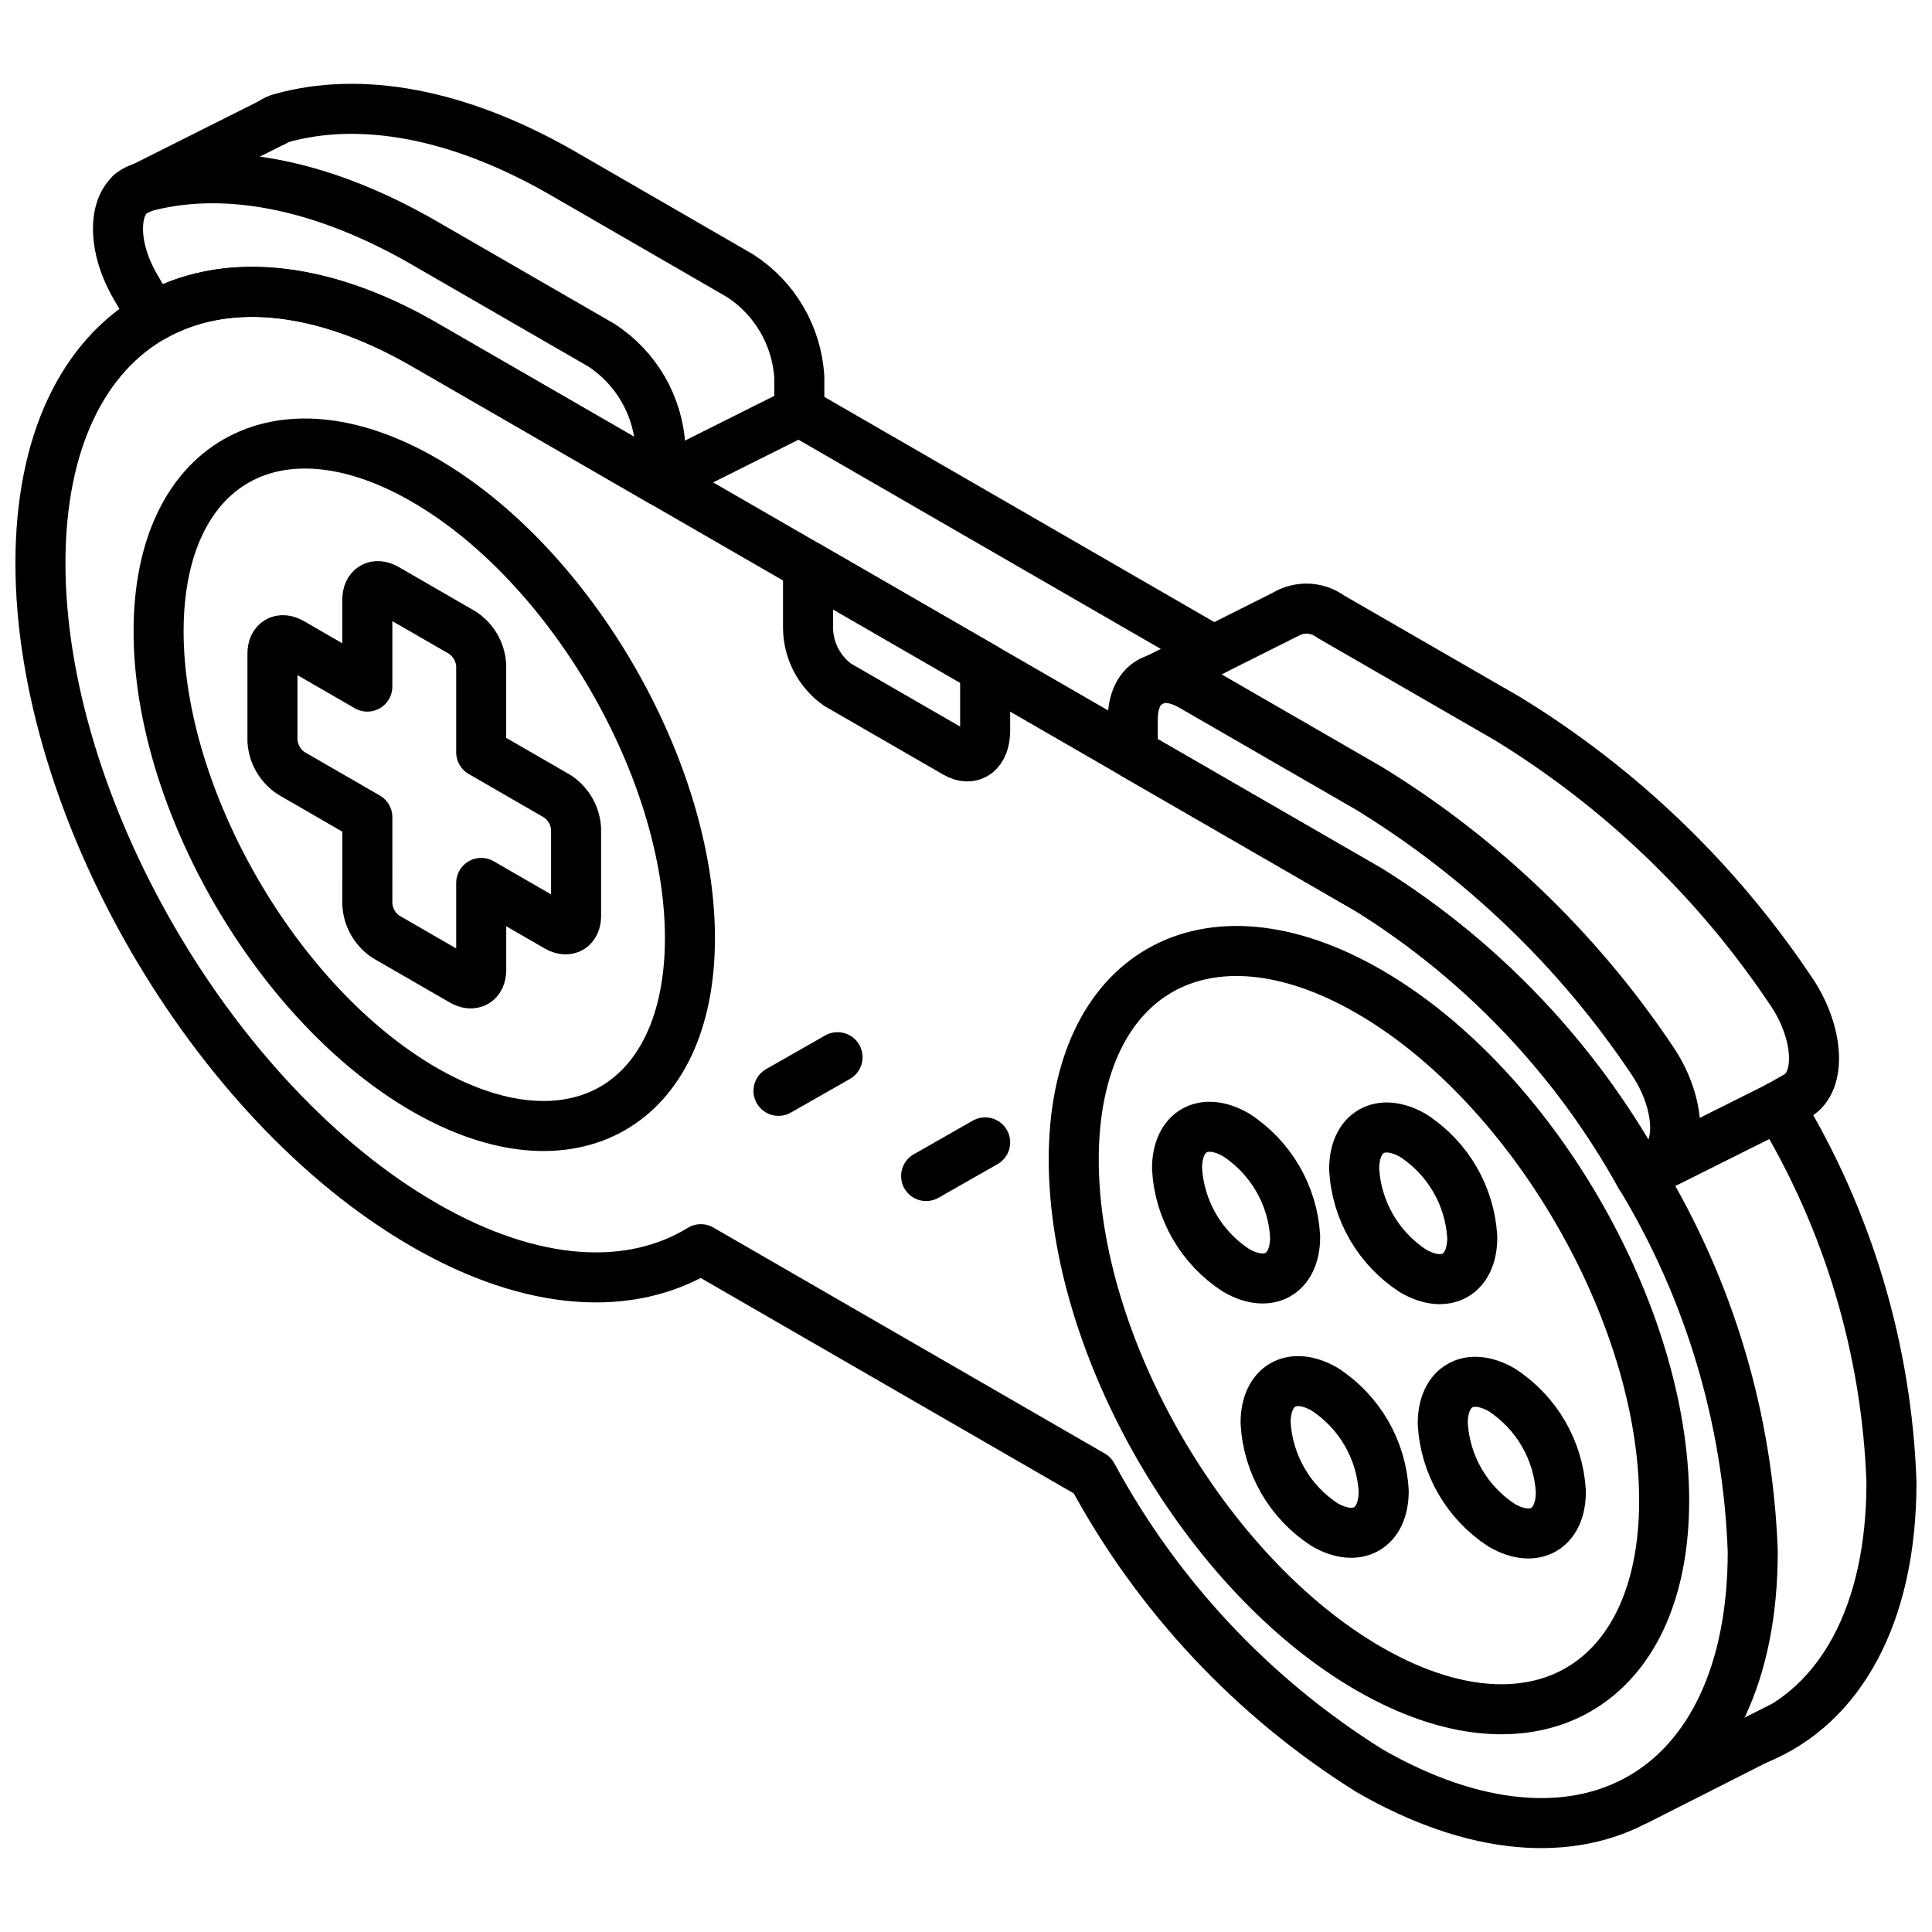 <?xml version="1.0" encoding="UTF-8"?>
<!-- Uploaded to: SVG Repo, www.svgrepo.com, Generator: SVG Repo Mixer Tools -->
<svg width="800px" height="800px" version="1.1" viewBox="144 144 512 512" xmlns="http://www.w3.org/2000/svg">
 <defs>
  <clipPath id="c">
   <path d="m148.09 214h467.91v420h-467.91z"/>
  </clipPath>
  <clipPath id="b">
   <path d="m603 430h48.902v182h-48.902z"/>
  </clipPath>
  <clipPath id="a">
   <path d="m148.09 148.09h366.91v481.91h-366.91z"/>
  </clipPath>
 </defs>
 <g clip-path="url(#c)">
  <path transform="matrix(6.629 0 0 6.629 148.09 148.09)" d="m69.453 61.417c0 9.72-6.869 13.633-15.343 8.741l5.89e-4 -5.89e-4c-4.645-2.91-8.455-6.976-11.059-11.799l-15.65-9.036c-2.797 1.715-6.715 1.538-11.059-0.97-8.474-4.892-15.343-16.737-15.343-26.457 0-4.86 1.723-8.265 4.497-9.845s6.609-1.342 10.847 1.104l37.767 21.805c4.526 2.825 8.258 6.755 10.846 11.42 2.76 4.546 4.308 9.723 4.497 15.037zm0 0" fill="none" stroke="#000000" stroke-linecap="round" stroke-linejoin="round" stroke-width="2"/>
 </g>
 <path transform="matrix(6.629 0 0 6.629 148.09 148.09)" d="m25.785 17.252v1.354l-9.442-5.451c-4.237-2.446-8.073-2.685-10.847-1.104l-0.707-1.219c-1.028-1.772-0.883-3.63 0.282-3.953 3.15-0.873 7.051-0.222 11.271 2.214l7.081 4.088c1.391 0.903 2.268 2.415 2.361 4.07zm0 0" fill="none" stroke="#000000" stroke-linecap="round" stroke-linejoin="round" stroke-width="2"/>
 <path transform="matrix(6.629 0 0 6.629 148.09 148.09)" d="m65.663 45.977-0.707 0.402h-5.9e-4c-2.587-4.665-6.32-8.595-10.846-11.42l-9.442-5.451v-1.354c0-1.496 1.056-2.097 2.361-1.345l7.081 4.088c4.488 2.75 8.332 6.434 11.271 10.8 1.166 1.669 1.31 3.693 0.282 4.279zm0 0" fill="none" stroke="#000000" stroke-linecap="round" stroke-linejoin="round" stroke-width="2"/>
 <path transform="matrix(6.629 0 0 6.629 148.09 148.09)" d="m47.896 25.383h-0.009l-16.549-9.556" fill="none" stroke="#000000" stroke-linecap="round" stroke-linejoin="round" stroke-width="2"/>
 <g clip-path="url(#b)">
  <path transform="matrix(6.629 0 0 6.629 148.09 148.09)" d="m70.504 43.606c2.759 4.544 4.307 9.719 4.495 15.032 0 5.338-2.072 8.927-5.338 10.268" fill="none" stroke="#000000" stroke-linecap="round" stroke-linejoin="round" stroke-width="2"/>
 </g>
 <path transform="matrix(6.629 0 0 6.629 148.09 148.09)" d="m31.338 15.827v-1.351c-0.094-1.657-0.974-3.17-2.368-4.07l-7.076-4.089c-4.218-2.433-8.122-3.09-11.267-2.211h5.89e-4c-0.13 0.033-0.252 0.09-0.361 0.167" fill="none" stroke="#000000" stroke-linecap="round" stroke-linejoin="round" stroke-width="2"/>
 <path transform="matrix(6.629 0 0 6.629 148.09 148.09)" d="m70.504 43.606 0.712-0.407c1.027-0.583 0.879-2.609-0.287-4.274v5.89e-4c-2.937-4.368-6.779-8.053-11.267-10.805l-7.086-4.089c-0.486-0.358-1.13-0.419-1.674-0.157" fill="none" stroke="#000000" stroke-linecap="round" stroke-linejoin="round" stroke-width="2"/>
 <path transform="matrix(6.629 0 0 6.629 148.09 148.09)" d="m37.587 29.481-4.721-2.725c-0.729-0.522-1.167-1.359-1.18-2.255v-2.487l7.081 4.088v2.487c0 0.869-0.528 1.269-1.18 0.892zm0 0" fill="none" stroke="#000000" stroke-linecap="round" stroke-linejoin="round" stroke-width="2"/>
 <path transform="matrix(6.629 0 0 6.629 148.09 148.09)" d="m21.655 31.211-3.035-1.752v-3.48c-0.03-0.532-0.312-1.018-0.759-1.308l-3.035-1.752c-0.419-0.242-0.758-0.048-0.758 0.432v3.481l-3.035-1.752c-0.419-0.242-0.758-0.048-0.758 0.432v3.481-5.89e-4c0.03 0.532 0.312 1.018 0.759 1.308l3.035 1.752-5.89e-4 3.481c0.03 0.532 0.312 1.018 0.759 1.308l3.035 1.752c0.419 0.242 0.758 0.048 0.758-0.432v-3.481l3.035 1.752c0.419 0.242 0.758 0.048 0.758-0.432v-3.48c-0.03-0.532-0.312-1.018-0.758-1.309zm0 0" fill="none" stroke="#000000" stroke-linecap="round" stroke-linejoin="round" stroke-width="2"/>
 <g clip-path="url(#a)">
  <path transform="matrix(6.629 0 0 6.629 148.09 148.09)" d="m26.965 36.888c0 6.728-4.755 9.437-10.621 6.051-5.866-3.387-10.621-11.587-10.621-18.315s4.755-9.437 10.621-6.051c5.865 3.387 10.621 11.587 10.621 18.315z" fill="none" stroke="#000000" stroke-miterlimit="10" stroke-width="2"/>
 </g>
 <path transform="matrix(6.629 0 0 6.629 148.09 148.09)" d="m54.11 39.021c-6.515-3.761-11.802-0.75-11.802 6.723 0 7.472 5.287 16.59 11.802 20.351 6.515 3.761 11.802 0.75 11.802-6.723s-5.287-16.59-11.802-20.351zm0 0" fill="none" stroke="#000000" stroke-linecap="round" stroke-linejoin="round" stroke-width="2"/>
 <path transform="matrix(6.629 0 0 6.629 148.09 148.09)" d="m30.505 42.992 2.361-1.345" fill="none" stroke="#000000" stroke-linecap="round" stroke-linejoin="round" stroke-width="2"/>
 <path transform="matrix(6.629 0 0 6.629 148.09 148.09)" d="m36.407 46.398 2.36-1.345" fill="none" stroke="#000000" stroke-linecap="round" stroke-linejoin="round" stroke-width="2"/>
 <path transform="matrix(6.629 0 0 6.629 148.09 148.09)" d="m51.16 48.824c0 1.496-1.056 2.097-2.361 1.345-1.391-0.903-2.268-2.415-2.361-4.071 0-1.496 1.056-2.097 2.361-1.345v5.89e-4c1.391 0.903 2.268 2.415 2.361 4.07zm0 0" fill="none" stroke="#000000" stroke-linecap="round" stroke-linejoin="round" stroke-width="2"/>
 <path transform="matrix(6.629 0 0 6.629 148.09 148.09)" d="m58.241 48.851c0 1.496-1.056 2.097-2.361 1.345-1.391-0.903-2.268-2.415-2.361-4.07 0-1.496 1.056-2.097 2.361-1.345 1.391 0.903 2.268 2.415 2.361 4.07zm0 0" fill="none" stroke="#000000" stroke-linecap="round" stroke-linejoin="round" stroke-width="2"/>
 <path transform="matrix(6.629 0 0 6.629 148.09 148.09)" d="m54.7 58.991c0 1.496-1.056 2.097-2.361 1.345h5.89e-4c-1.391-0.903-2.268-2.415-2.361-4.07 0-1.496 1.056-2.097 2.361-1.345 1.391 0.903 2.268 2.415 2.36 4.07zm0 0" fill="none" stroke="#000000" stroke-linecap="round" stroke-linejoin="round" stroke-width="2"/>
 <path transform="matrix(6.629 0 0 6.629 148.09 148.09)" d="m61.782 59.018c0 1.496-1.056 2.097-2.361 1.345-1.391-0.903-2.268-2.415-2.361-4.07 0-1.496 1.056-2.097 2.361-1.345 1.391 0.903 2.268 2.415 2.361 4.07zm0 0" fill="none" stroke="#000000" stroke-linecap="round" stroke-linejoin="round" stroke-width="2"/>
 <path transform="matrix(6.629 0 0 6.629 148.09 148.09)" d="m25.785 18.606 5.553-2.78" fill="none" stroke="#000000" stroke-linecap="round" stroke-linejoin="round" stroke-width="2"/>
 <path transform="matrix(6.629 0 0 6.629 148.09 148.09)" d="m64.956 46.38 5.55-2.775" fill="none" stroke="#000000" stroke-linecap="round" stroke-linejoin="round" stroke-width="2"/>
 <path transform="matrix(6.629 0 0 6.629 148.09 148.09)" d="m4.623 7.108 5.839-2.929" fill="none" stroke="#000000" stroke-linecap="round" stroke-linejoin="round" stroke-width="2"/>
 <path transform="matrix(6.629 0 0 6.629 148.09 148.09)" d="m45.368 26.654 5.535-2.775" fill="none" stroke="#000000" stroke-linecap="round" stroke-linejoin="round" stroke-width="2"/>
 <path transform="matrix(6.629 0 0 6.629 148.09 148.09)" d="m64.866 71.331 5.685-2.881" fill="none" stroke="#000000" stroke-linecap="round" stroke-linejoin="round" stroke-width="2"/>
</svg>